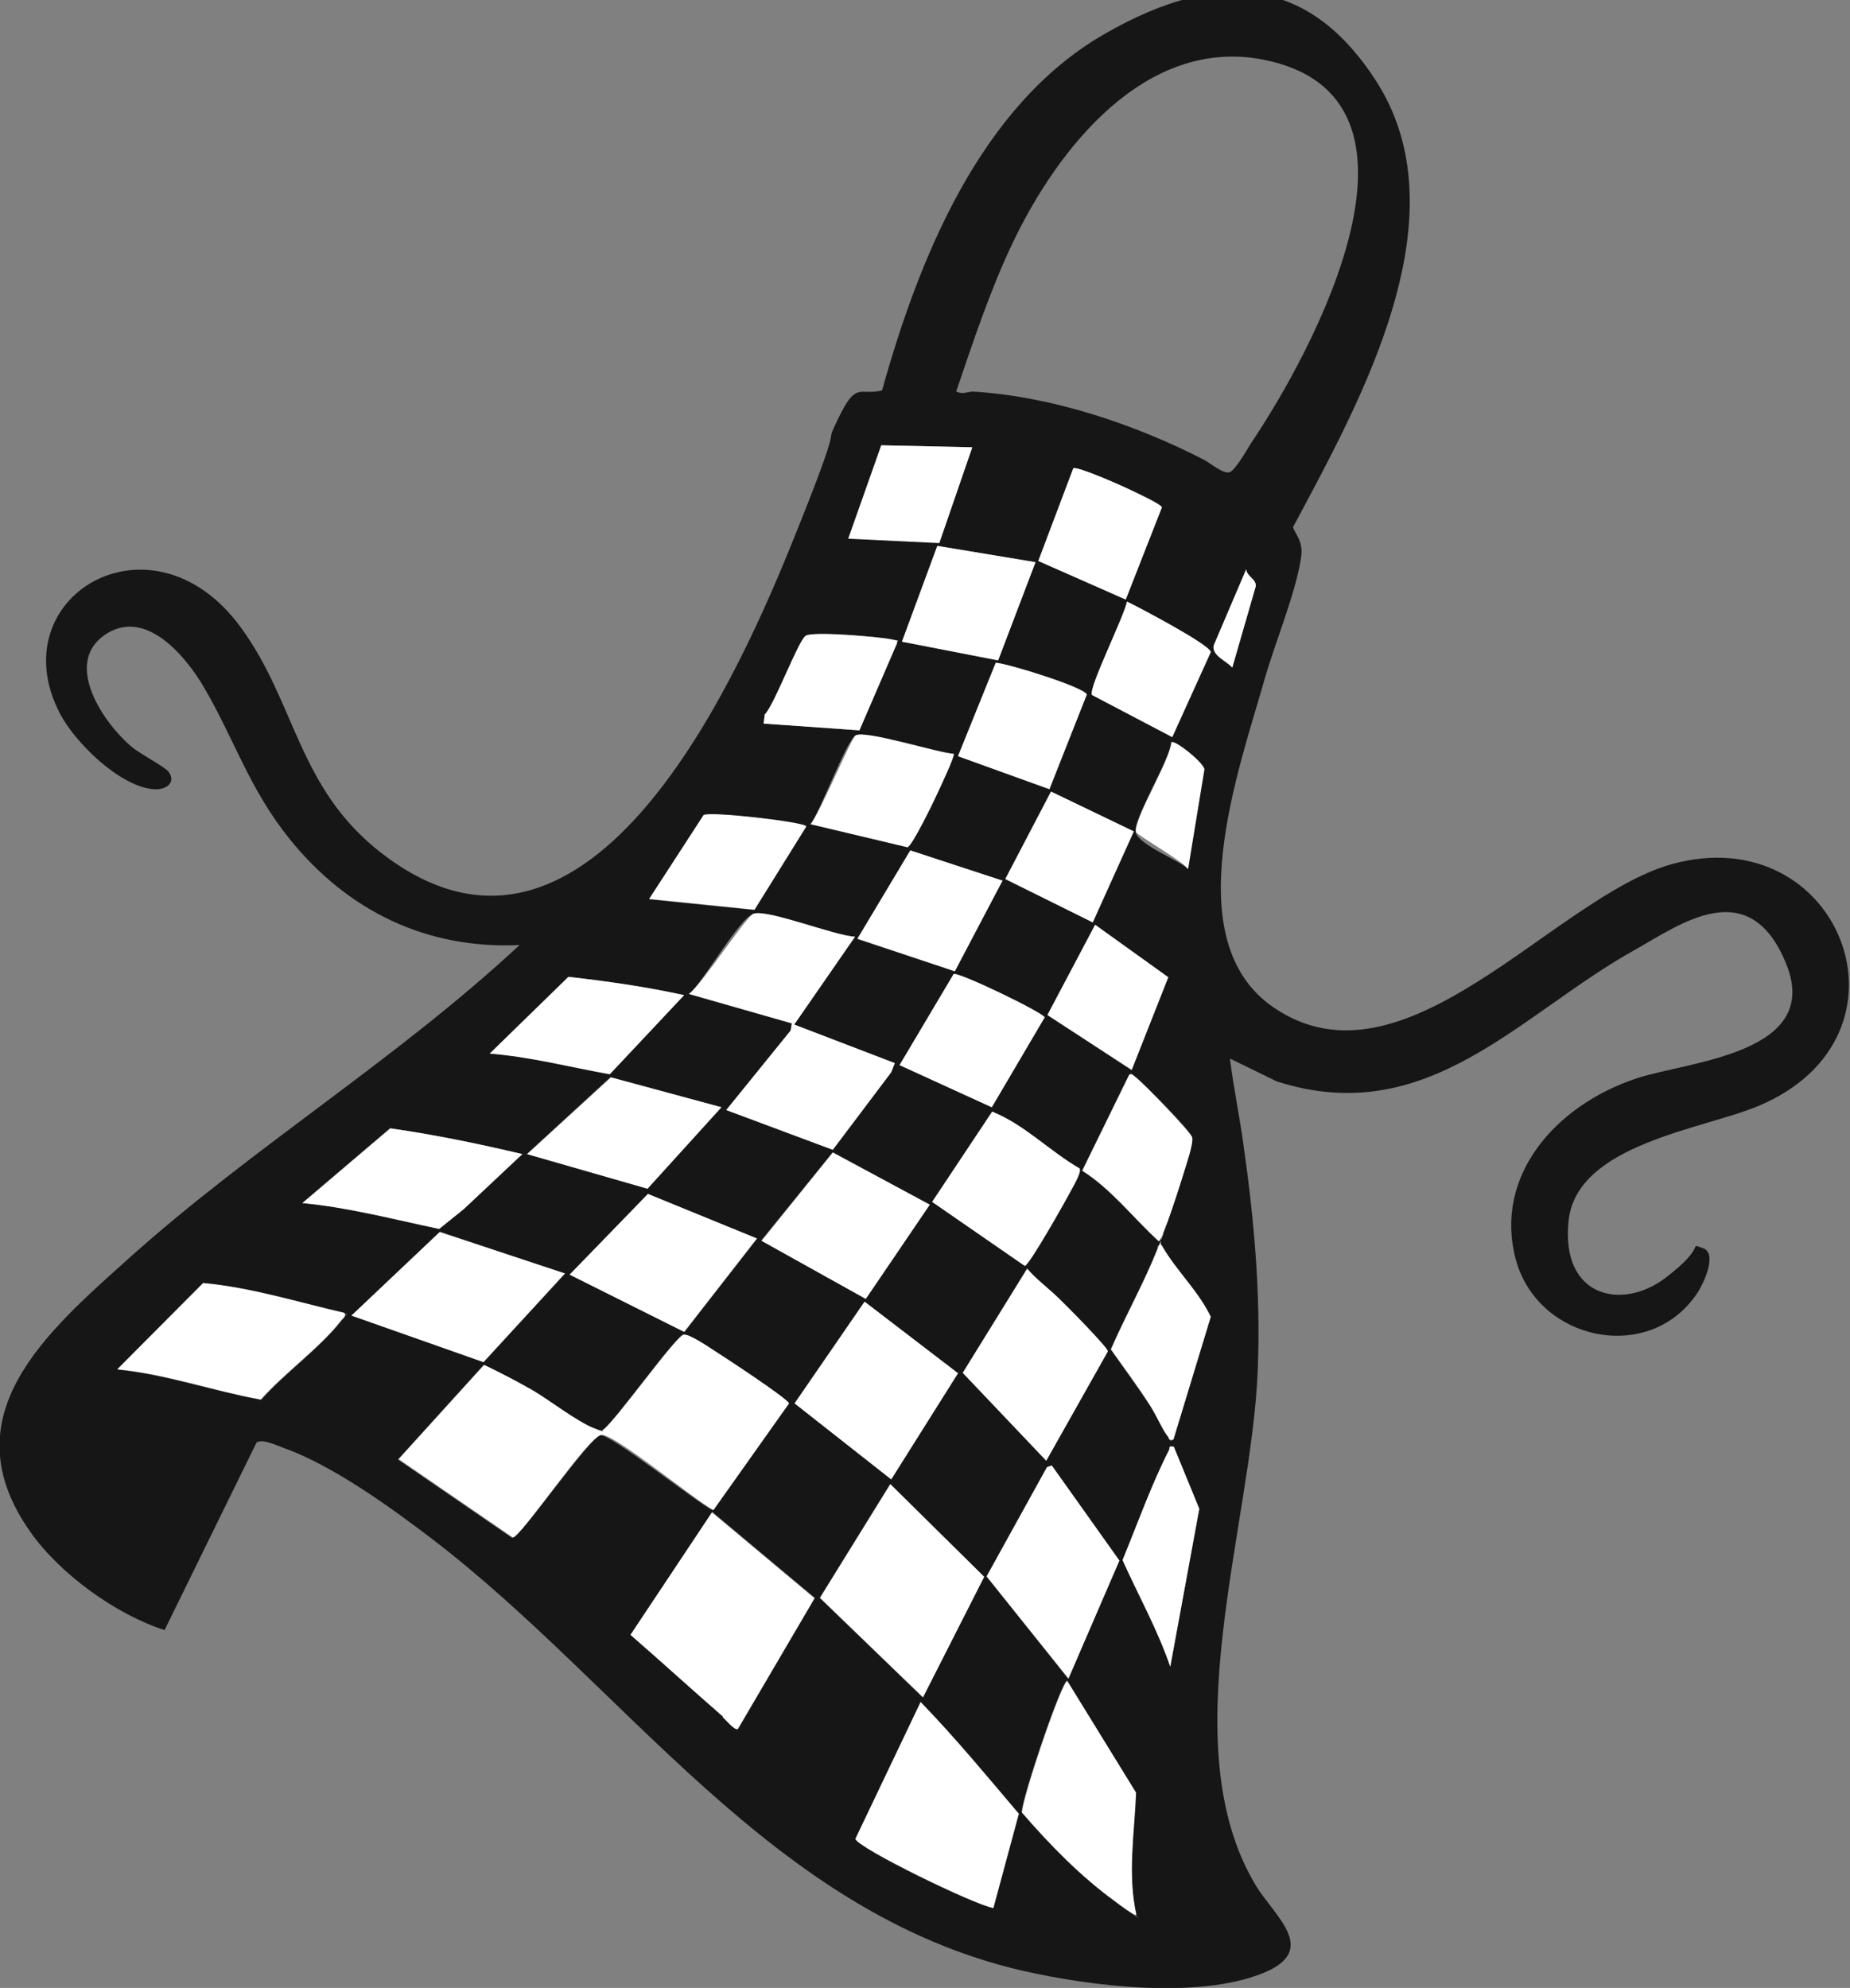 <svg xmlns="http://www.w3.org/2000/svg" id="Camada_1" viewBox="0 0 465.4 500"><rect x="0" y="0" width="465.4" height="500" fill="#808080" stroke="none"/><defs><style>      .st0 {        fill: #fff;      }      .st1 {        fill: #161616;      }    </style></defs><path class="st1" d="M309.4,266.2c.9,7.2,2.4,14.4,3.4,21.6,2.7,19,4.4,37.7,3.6,57-1.6,39.4-21.7,94.1-.5,129.4,4.8,7.9,16.1,16.3,1.8,22.1-16.5,6.6-43.2,3.3-60.4-.6-63.3-14.6-99.9-71.4-148.7-108.7-10.5-8-24.9-18.4-37.2-22.8-1.7-.6-5.6-2.5-6.9-1.3l-23.1,47.1c-12.2-3.9-26.3-14.1-33.7-24.6-20.7-29.2,4-50.3,24.6-68.8,31.3-28.1,67.6-50.2,98.4-78.9-23.4,1.1-43.2-8.6-57.7-26.5-10.2-12.6-13.8-24.7-21.5-38-4.6-8-15-20.7-25.3-13.4s0,22.3,7,28.1c2,1.7,8.3,5,9.2,6.2,2.1,2.9-.9,4.7-3.8,4.4-8.5-.7-19.7-11.7-23.5-19-15.3-29.3,23-52.3,45.4-21.8,14,19,14.3,40.5,35.5,56.9,51,39.4,87.8-40,102.9-77.2s7.4-22.7,12-32.2,5.3-5.6,11-7c9.2-33,24.6-71.5,55.7-89.5s52.9-12.7,68.6,11.7c19.9,30.9.4,71.8-14.9,100.9s-5.9,9.1-6.1,10.4c-.3,2,2.9,3.7,2.1,8.6-1.3,8.7-6.5,21.3-9.1,30.3-6.5,23-22.4,66,2.2,82.8,32.9,22.5,70.3-27.6,100-36,42.5-11.9,64.1,43.2,21.9,60.8-14.1,5.9-45.7,9.6-47.7,28.9s13.5,22.6,24.4,14.3,5.4-8.7,9.3-7.5.3,8.8-1.1,11c-11.9,18.5-40.4,12.5-45.9-8.2s9.7-38.6,30.5-45.5c13.2-4.3,46.8-6.2,37.5-28.9s-26.6-9.8-38-3.4c-29.1,16.2-52.1,45.3-90.1,33.1l-12.1-5.9ZM240.5,98.4c1.6,1,3.2,0,4.4.1,19.7,1.2,40.6,8.2,58.1,17.2,1.5.8,5,3.8,6.5,3s4.5-6.1,5.2-7.2c15.6-23.1,50.2-87.2,3.1-96.5-29.7-5.8-51.8,22.5-63,46-5.7,11.9-10,25-14.2,37.3ZM244.6,112.5l-22.9-.5-8.3,23.4,22.9,1.1,8.3-24.1ZM270,117.8l-8.8,23.3,22,9.7,9.1-23.2c-.2-.9-7-4-8.4-4.6s-13.1-5.8-13.9-5.2ZM260.5,141.4l-24.7-4.1-8.9,24.1,24.2,4.7,9.4-24.7ZM310,167.9l5.9-20.4c.2-1.9-2.2-2.4-2.4-4.3l-8.2,19.2c-.4,2.6,3.1,3.8,4.7,5.5ZM274.7,174.8l20.2,10.6,9.7-21.4c-.4-1.9-18.2-11.3-21.1-12.7-.4,3.3-9.8,21.9-8.8,23.5ZM216.2,183.7l9.5-22c-.4-.6-.8-.7-1.5-.9-3-.6-19.7-2-21.5-.9s-7.7,17.2-10.3,19.8l-.3,2.3,24.1,1.7ZM264,198.5l9.4-23.8c-.5-1.8-19.7-7.8-22.9-8l-9.5,23.5,23,8.3ZM239.9,189.6c-3.8-.2-22.3-6.1-24.7-4.6s-9.1,19.7-11.3,22.3l24.4,5.8c1.2-.4,6.5-11.3,7.4-13.3s4.6-9.7,4.2-10.2ZM298.8,218.5l4.1-25c-.2-1.8-7.5-7.5-8.3-6.8-.3,4.5-9.6,19.3-8.9,22.6s11.7,7.4,13,9.2ZM285.2,209.1l-20.8-10-11.5,22,22,10.9,10.4-22.9ZM202.8,207.9c-.8-1.1-24.2-3.8-25.8-2.8l-13.7,21.1,26.5,2.7,13-20.9ZM252.2,221.5l-23.2-7.6-13.3,22.3,24.5,8.1,12-22.8ZM215.1,235.6c-5-.2-21.8-6.9-25.5-5.8s-13.2,18.1-16.3,20.2l25.9,7.4-.3,1.8-16.2,20,26.8,10,14.7-19.5.9-2.3-25.3-9.7,15.3-22.1ZM284.7,269.1l9.2-23.3-18.4-13.2-12,22.7,21.1,13.8ZM226.3,267.9l23.2,10.6,13.3-22.6c-.3-1.2-21.9-11.6-22.9-10.9l-13.6,22.9ZM172.1,250.3c-9.6-2.1-19.3-3.5-29.1-4.6l-19.8,19.3c10.2.8,20.2,3.4,30.2,5.2l18.7-19.9ZM272.3,294.4c7.4,4.6,12.8,11.8,19.2,17.7.9,0,5.7-15.2,6.3-17.2s2.5-7.3,2.1-8.9-12.6-14-14.3-15.2-.6-.8-1.5-.6l-11.8,24.1ZM181.5,278.5l-27.9-7.6-21,19.3,30.2,8.7,18.7-20.5ZM271.6,293.9c-7.6-4.4-13.8-10.9-22-14.3l-15.1,22.7,23.3,16.1c1.1,0,10.4-16.6,11.6-18.9s2.7-4.7,2.2-5.6ZM131.4,290.3c-11-2.6-22.1-4.9-33.3-6.5l-22.1,18.8c11.7,1.1,23,4.1,34.4,6.5l6.2-5,14.7-13.8ZM191.6,312.1l26.2,14.6,16.1-23.7-24.4-13.2-18,22.2ZM190.4,311.5l-27.4-11.2-19.7,20.3,28.9,14.4,18.3-23.5ZM142.1,320.3l-31.4-10.5-22.2,21.1,33.2,11.7,20.5-22.3ZM292.3,313.3c-1.6-.2-.9.2-1.2.9-3.4,8.6-8,16.7-11.7,25.2,3.3,4.7,6.8,9.4,9.9,14.2s2.9,5.8,4.5,7.8,0,1.1,1.3.7l9.4-30.9c-3.1-6.5-8.7-11.7-12.3-17.9ZM266.2,326.4c-2.5-2.4-5.4-4.6-7.8-7.3l-16.2,26.2,21,22.1,15.5-27.5c.1-.9-10.9-12-12.5-13.5ZM86.7,330.3c-11.8-2.7-23.5-6.4-35.5-7.5l-21.6,21.7c12.3,1.2,24,5.4,36.1,7.6,5.8-6.6,14.9-13.1,20.2-19.9s1.1-.7.9-1.8ZM217.5,327.4l-17.6,25.5,24.3,19.2,16.8-26.7-23.5-18ZM171.9,335.7c-2.1.5-16.9,21.4-20.3,24-.9.3-1.6,0-2.4-.4-4.2-1.6-11.3-7.2-15.7-9.7s-7.8-4.3-11.9-6.2l-21.5,23.7,28.7,19.7c1.9.3,19.7-25.6,22.3-25.8s23.8,16.6,28.2,18.9l19-26.8c0-1.1-15.9-11.5-18.2-12.9s-7-4.7-8.4-4.4ZM295.3,363.9c-1.5-.3-.9.2-1.2.8-4.4,8.7-8,18.7-11.7,27.7,4,8.9,8.9,17.5,12,26.8l7.3-39.7-6.4-15.6ZM264.6,368.6l-1.2.4-15.2,27.5,20.5,25.7,12.9-29.6-17-23.9ZM232.2,426.9l15.3-30.3-23.6-23.3-17.7,28.6,25.9,25ZM181.9,431.8c.6.5,3,3.6,3.8,3l19.3-32.9-25.8-21.6-20.5,30.8c7.8,6.8,15.5,13.8,23.3,20.6ZM285.8,481.6c-2.3-10.2-.5-20.5-.1-30.8l-17.3-28.1c-1.6.8-11.2,29.1-11.4,33.1,7,8.1,14.8,16.1,23.5,22.4s4.9,3.7,5.2,3.3ZM249.9,479.9l6.4-23.7c-8-9.5-16-19.2-24.7-28.1l-16.4,34.4c.4,2.3,30.1,16.8,34.7,17.4Z"></path><path class="st0" d="M171.9,335.7c1.4-.4,6.8,3.4,8.4,4.4s18.1,11.8,18.2,12.9l-19,26.8c-4.4-2.2-24.9-19.2-28.2-18.9s-20.5,26.1-22.3,25.8l-28.7-19.7,21.5-23.7c4,1.9,8,4,11.9,6.2s11.5,8.1,15.7,9.7,1.5.7,2.4.4c3.4-2.6,18.1-23.4,20.3-24Z"></path><path class="st0" d="M215.1,235.6l-15.3,22.1,25.3,9.7-.9,2.3-14.7,19.5-26.8-10,16.2-20,.3-1.8-25.9-7.4c3.1-2.1,14.4-19.6,16.3-20.2,3.7-1.1,20.5,5.6,25.5,5.8Z"></path><path class="st0" d="M181.9,431.8c-7.8-6.8-15.5-13.8-23.3-20.6l20.5-30.8,25.8,21.6-19.3,32.9c-.7.5-3.2-2.5-3.8-3Z"></path><path class="st0" d="M249.9,479.9c-4.5-.7-34.3-15.2-34.7-17.4l16.4-34.4c8.6,8.9,16.6,18.6,24.7,28.1l-6.4,23.7Z"></path><polygon class="st0" points="232.2 426.9 206.3 401.9 224 373.3 247.6 396.6 232.2 426.9"></polygon><polygon class="st0" points="217.5 327.4 241 345.4 224.2 372.1 199.9 353 217.5 327.4"></polygon><path class="st0" d="M86.7,330.3c.3,1-.4,1.2-.9,1.8-5.2,6.8-14.4,13.3-20.2,19.9-12.1-2.2-23.8-6.4-36.1-7.6l21.6-21.7c12,1.1,23.8,4.8,35.5,7.5Z"></path><polygon class="st0" points="142.1 320.3 121.6 342.6 88.4 330.9 110.6 309.9 142.1 320.3"></polygon><path class="st0" d="M285.8,481.6c-.3.4-4.6-2.8-5.2-3.3-8.7-6.3-16.5-14.3-23.5-22.4.2-4,9.8-32.4,11.4-33.1l17.3,28.1c-.4,10.3-2.2,20.6.1,30.8Z"></path><polygon class="st0" points="264.6 368.6 281.6 392.5 268.8 422.2 248.2 396.5 263.4 369 264.6 368.6"></polygon><path class="st0" d="M266.2,326.4c1.6,1.5,12.6,12.6,12.5,13.5l-15.5,27.5-21-22.1,16.2-26.2c2.3,2.7,5.2,4.8,7.8,7.3Z"></path><polygon class="st0" points="190.4 311.5 172.1 335 143.3 320.6 163 300.3 190.4 311.5"></polygon><polygon class="st0" points="191.6 312.1 209.5 289.9 233.9 303 217.8 326.7 191.6 312.1"></polygon><path class="st0" d="M131.4,290.3l-14.7,13.8-6.2,5c-11.4-2.4-22.8-5.4-34.4-6.5l22.1-18.8c11.2,1.6,22.3,3.9,33.3,6.5Z"></path><path class="st0" d="M271.6,293.9c.5.9-1.6,4.5-2.2,5.6-1.2,2.3-10.5,18.8-11.6,18.9l-23.3-16.1,15.1-22.7c8.2,3.3,14.4,9.9,22,14.3Z"></path><polygon class="st0" points="181.5 278.5 162.9 299 132.6 290.3 153.7 271 181.5 278.5"></polygon><path class="st0" d="M226.3,267.9l13.6-22.9c1-.7,22.6,9.7,22.9,10.9l-13.3,22.6-23.2-10.6Z"></path><path class="st0" d="M172.1,250.3l-18.7,19.9c-10.1-1.8-20-4.4-30.2-5.2l19.8-19.3c9.8,1.1,19.5,2.5,29.1,4.6Z"></path><polygon class="st0" points="252.2 221.5 240.2 244.3 215.7 236.1 229 213.9 252.2 221.5"></polygon><path class="st0" d="M239.9,189.6c.4.5-3.6,8.9-4.2,10.2-.9,2-6.2,12.9-7.4,13.3l-24.4-5.8c2.2-2.5,10.2-21.5,11.3-22.3,2.3-1.5,20.8,4.4,24.7,4.6Z"></path><polygon class="st0" points="260.5 141.4 251.1 166.1 226.9 161.4 235.8 137.3 260.5 141.4"></polygon><path class="st0" d="M292.3,313.3c3.6,6.3,9.2,11.4,12.3,17.9l-9.4,30.9c-1.4.3-1-.3-1.3-.7-1.6-2-3-5.4-4.5-7.8-3.1-4.9-6.6-9.5-9.9-14.2,3.7-8.5,8.3-16.7,11.7-25.2s-.4-1.1,1.2-.9Z"></path><path class="st0" d="M264,198.5l-23-8.3,9.5-23.5c3.1.2,22.4,6.2,22.9,8l-9.4,23.8Z"></path><path class="st0" d="M272.3,294.4l11.8-24.1c.9-.2,1,.2,1.5.6,1.7,1.2,13.9,13.8,14.3,15.2s-1.5,6.9-2.1,8.9-5.4,17.2-6.3,17.2c-6.4-5.8-11.8-13-19.2-17.7Z"></path><path class="st0" d="M270,117.8c.8-.7,12.1,4.3,13.9,5.2s8.1,3.8,8.4,4.6l-9.1,23.2-22-9.7,8.8-23.3Z"></path><polygon class="st0" points="284.7 269.1 263.5 255.3 275.5 232.6 293.9 245.8 284.7 269.1"></polygon><polygon class="st0" points="285.2 209.1 274.9 232 252.9 221.1 264.4 199.1 285.2 209.1"></polygon><path class="st0" d="M202.8,207.9l-13,20.9-26.5-2.7,13.7-21.1c1.6-1,25,1.7,25.8,2.8Z"></path><path class="st0" d="M274.7,174.8c-1-1.6,8.3-20.2,8.8-23.5,2.9,1.4,20.8,10.8,21.1,12.7l-9.7,21.4-20.2-10.6Z"></path><polygon class="st0" points="244.6 112.5 236.3 136.6 213.4 135.5 221.7 112 244.6 112.5"></polygon><path class="st0" d="M216.2,183.7l-24.1-1.7.3-2.3c2.5-2.6,8.4-18.6,10.3-19.8s18.5.3,21.5.9,1.1.2,1.5.9l-9.5,22Z"></path><path class="st0" d="M295.3,363.9l6.4,15.6-7.3,39.7c-3.2-9.3-8-17.9-12-26.8,3.7-9,7.3-19.1,11.7-27.7.3-.6-.3-1.1,1.2-.8Z"></path><path class="st0" d="M298.8,218.5c-1.3-1.9-12.8-8.5-13-9.2-.7-3.2,8.6-18.1,8.9-22.6.8-.7,8,5,8.3,6.8l-4.1,25Z"></path><path class="st0" d="M310,167.9c-1.6-1.8-5.1-3-4.7-5.5l8.2-19.2c.2,1.9,2.6,2.4,2.4,4.3l-5.9,20.4Z"></path></svg>